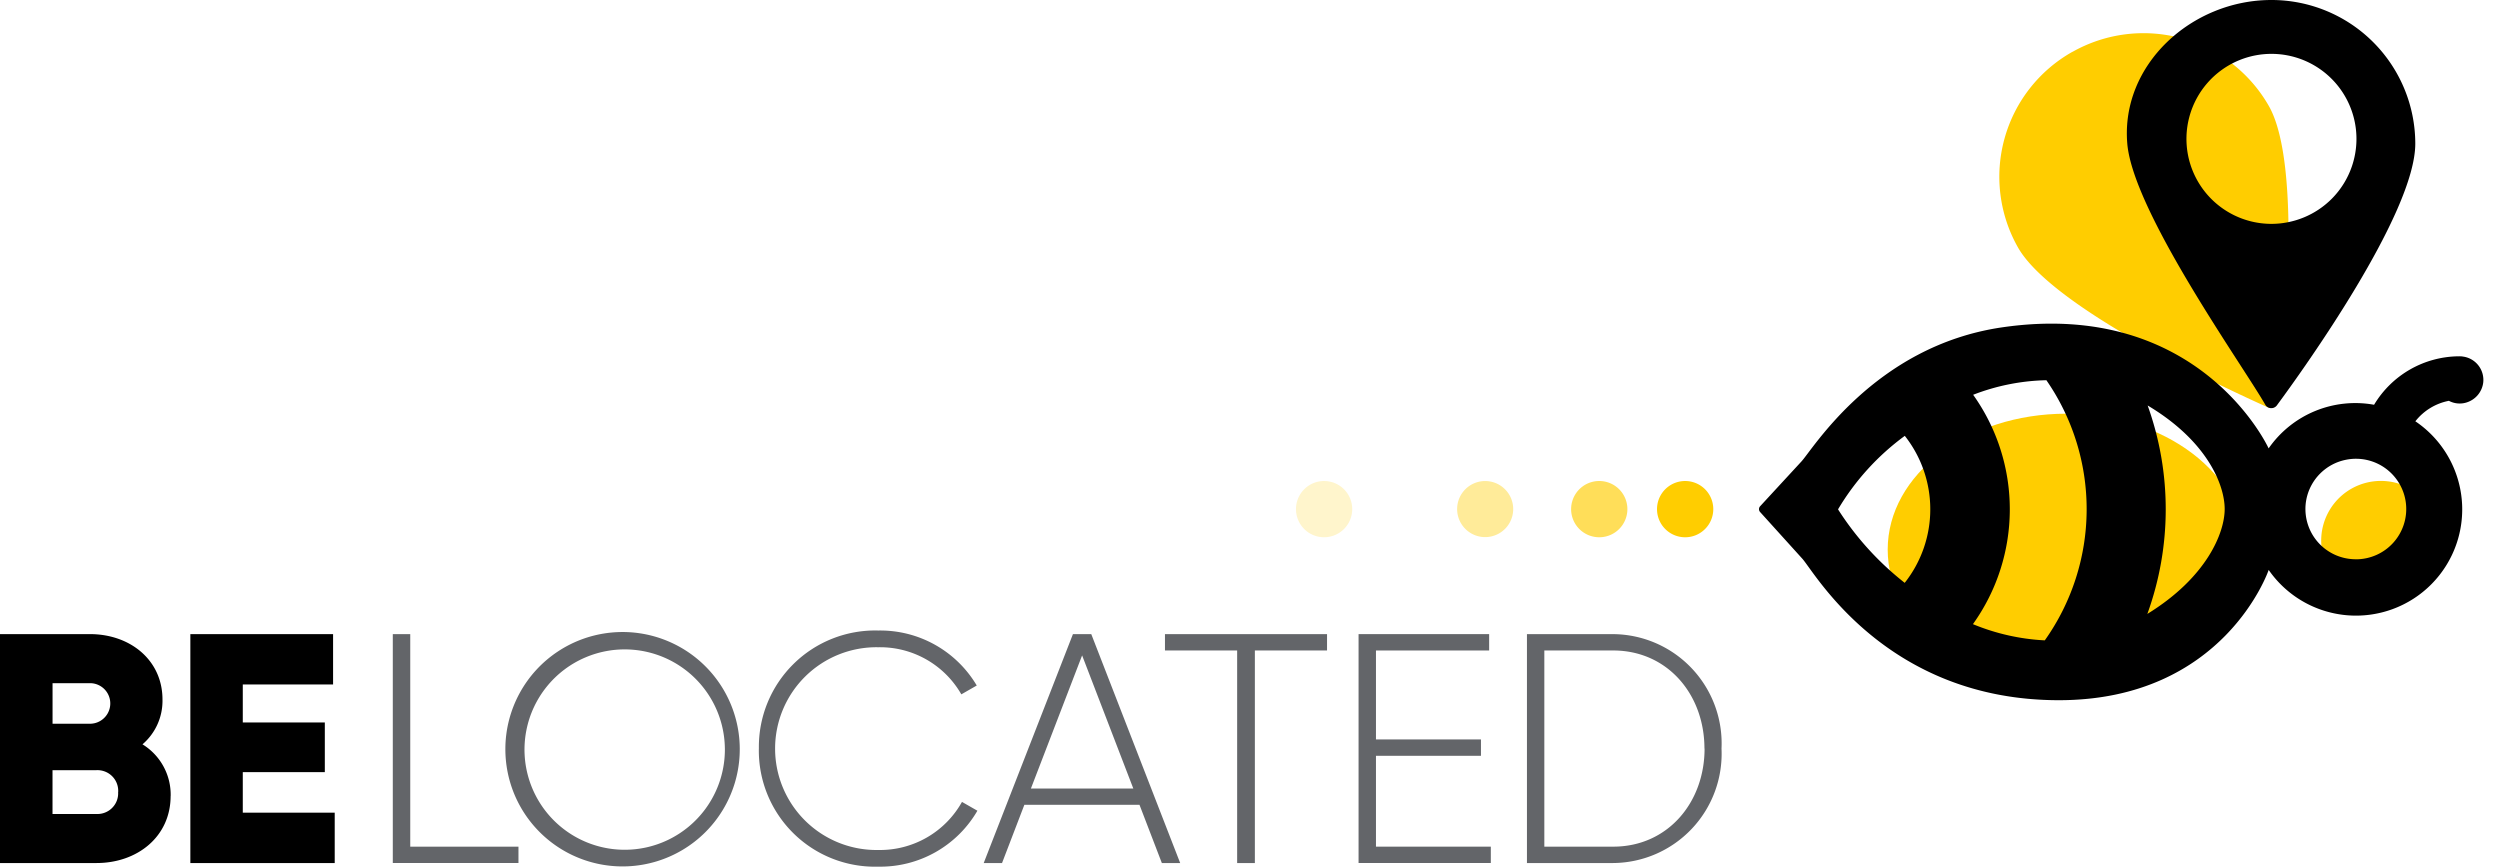 <svg id="Component_5_1" data-name="Component 5 – 1" xmlns="http://www.w3.org/2000/svg" width="150" height="52" viewBox="0 0 150 52">
  <rect id="Rectangle_94" data-name="Rectangle 94" width="150" height="52" fill="#fff" opacity="0"/>
  <g id="Group_38" data-name="Group 38" transform="translate(-576 398.5)">
    <path id="Path_245" data-name="Path 245" d="M124.351,3.108a8.6,8.6,0,0,0-3.267,11.741c2.068,3.643,12.5,8.477,14.98,9.586a.434.434,0,0,0,.2.037.431.431,0,0,0,.336-.19.416.416,0,0,0,.068-.186c.323-2.688,1.538-14.089-.53-17.731a8.658,8.658,0,0,0-11.779-3.256" transform="translate(575.996 -398.5)" fill="#ffcd00"/>
    <path id="Path_246" data-name="Path 246" d="M146.438,32.43a3.581,3.581,0,1,1-1.051-2.527A3.568,3.568,0,0,1,146.438,32.43Z" transform="translate(575.996 -398.501)" fill="#ffcd00" fill-rule="evenodd"/>
    <path id="Path_247" data-name="Path 247" d="M134.69,32.975c0,4.5-4.795,8.153-10.712,8.153s-10.712-3.65-10.712-8.153,4.8-8.152,10.712-8.152S134.69,28.473,134.69,32.975Z" transform="translate(575.996 -398.501)" fill="#ffcd00" fill-rule="evenodd"/>
    <path id="Path_248" data-name="Path 248" d="M136.284,0c-4.773,0-9.043,3.874-8.643,8.616.346,4.115,7.025,13.443,8.295,15.693a.424.424,0,0,0,.15.133.42.42,0,0,0,.39,0,.424.424,0,0,0,.15-.133c1.611-2.182,8.295-11.508,8.295-15.693A8.629,8.629,0,0,0,136.284,0Zm0,13.432a5.1,5.1,0,1,1,3.612-1.492A5.12,5.12,0,0,1,136.284,13.432Z" transform="translate(575.996 -398.5)"/>
    <path id="Path_249" data-name="Path 249" d="M102.8,30.549a1.691,1.691,0,0,1-1.047,1.562,1.688,1.688,0,1,1,1.047-1.562Z" transform="translate(575.997 -398.501)" fill="#ffcd00"/>
    <g id="Group_28" data-name="Group 28" transform="translate(670.25 -369.643)" opacity="0.65">
      <g id="Group_29" data-name="Group 29" transform="translate(0 0)">
        <g id="Group_28-2" data-name="Group 28">
          <path id="Path_250" data-name="Path 250" d="M97.645,30.549a1.688,1.688,0,1,1-.129-.647A1.687,1.687,0,0,1,97.645,30.549Z" transform="translate(-94.252 -28.858)" fill="#ffcd00"/>
        </g>
      </g>
    </g>
    <g id="Group_29-2" data-name="Group 29" transform="translate(663.401 -369.643)" opacity="0.4">
      <g id="Group_32" data-name="Group 32" transform="translate(0 0)">
        <g id="Group_31" data-name="Group 31">
          <path id="Path_251" data-name="Path 251" d="M90.794,30.549a1.682,1.682,0,1,1-.128-.647A1.685,1.685,0,0,1,90.794,30.549Z" transform="translate(-87.403 -28.858)" fill="#ffcd00"/>
        </g>
      </g>
    </g>
    <g id="Group_30" data-name="Group 30" transform="translate(653.743 -369.643)" opacity="0.2">
      <g id="Group_35" data-name="Group 35" transform="translate(0 0)">
        <g id="Group_34" data-name="Group 34">
          <path id="Path_252" data-name="Path 252" d="M81.136,30.549a1.687,1.687,0,1,1-.129-.647A1.686,1.686,0,0,1,81.136,30.549Z" transform="translate(-77.746 -28.858)" fill="#ffcd00"/>
        </g>
      </g>
    </g>
    <path id="Path_250-2" data-name="Path 250" d="M147.843,21.406a1.3,1.3,0,0,0-.266-.027,5.983,5.983,0,0,0-5.129,2.908,6.33,6.33,0,0,0-6.327,2.617s-4.107-9-16-7.261c-7.686,1.124-11.409,7.416-12.053,8.069l-2.457,2.664a.257.257,0,0,0,0,.348l2.541,2.81c.775.883,5.057,8.479,15.383,8.479,9.936,0,12.589-7.816,12.589-7.816a6.374,6.374,0,1,0,8.8-8.918,3.371,3.371,0,0,1,2.013-1.229,1.373,1.373,0,0,0,1.074.094,1.433,1.433,0,0,0,.984-1.177,1.414,1.414,0,0,0-1.145-1.561M114.286,34.972a17.753,17.753,0,0,1-3.995-4.4v-.02a14.9,14.9,0,0,1,4-4.4,7.115,7.115,0,0,1,0,8.813m8.4,3.458a12.983,12.983,0,0,1-4.312-.973,11.837,11.837,0,0,0,.013-13.762,12.863,12.863,0,0,1,4.394-.874,13.594,13.594,0,0,1-.095,15.608m6.155-1.592a18.418,18.418,0,0,0,.016-12.5c3.6,2.144,4.622,4.793,4.622,6.212S132.419,34.64,128.841,36.838Zm12.507-3.274a3.015,3.015,0,0,1-2.967-3.6,3.02,3.02,0,0,1,2.377-2.369,3.016,3.016,0,1,1,.59,5.972Z" transform="translate(575.997 -398.501)"/>
    <path id="Path_251-2" data-name="Path 251" d="M10.237,47.761c0,2.433-1.988,4.022-4.449,4.022H0V38.048H5.4c2.4,0,4.349,1.55,4.349,3.925a3.435,3.435,0,0,1-1.2,2.688,3.544,3.544,0,0,1,1.691,3.1m-7.087-6.77v2.434H5.4a1.217,1.217,0,1,0,0-2.434Zm3.938,6.534A1.241,1.241,0,0,0,6.3,46.295a1.25,1.25,0,0,0-.511-.084H3.151v2.629H5.788a1.245,1.245,0,0,0,1.222-.8,1.238,1.238,0,0,0,.077-.51" transform="translate(576 -398.501)"/>
    <path id="Path_252-2" data-name="Path 252" d="M20.083,48.762v3.021H11.421V38.048h8.564V41.07H14.567v2.277h4.922v2.983H14.567v2.433Z" transform="translate(576 -398.501)"/>
    <path id="Path_253" data-name="Path 253" d="M31.109,50.8v.981h-7.54V38.048h1.047V50.8Z" transform="translate(575.999 -398.501)" fill="#636569"/>
    <path id="Path_254" data-name="Path 254" d="M30.323,44.916a7.032,7.032,0,1,1,.53,2.717A7.066,7.066,0,0,1,30.323,44.916Zm13.17,0a6.011,6.011,0,1,0-.444,2.328A6.03,6.03,0,0,0,43.494,44.916Z" transform="translate(575.999 -398.501)" fill="#636569"/>
    <path id="Path_255" data-name="Path 255" d="M45.534,44.916A6.979,6.979,0,0,1,52.7,37.832a6.73,6.73,0,0,1,5.906,3.3l-.925.53a5.619,5.619,0,0,0-4.98-2.826A6.083,6.083,0,1,0,52.7,51a5.63,5.63,0,0,0,5.02-2.885l.925.53A6.733,6.733,0,0,1,52.7,52a6.966,6.966,0,0,1-7.168-7.082Z" transform="translate(575.999 -398.501)" fill="#636569"/>
    <path id="Path_256" data-name="Path 256" d="M68.372,48.291H61.463l-1.339,3.493h-1.1l5.354-13.735h1.1l5.335,13.735h-1.1ZM68,47.311l-3.071-7.986-3.072,7.986Z" transform="translate(575.998 -398.501)" fill="#636569"/>
    <path id="Path_257" data-name="Path 257" d="M79.624,39.029H75.294V51.784H74.231V39.029H69.9v-.981h9.725Z" transform="translate(575.998 -398.501)" fill="#636569"/>
    <path id="Path_258" data-name="Path 258" d="M89.452,50.8v.981H81.517V38.048h7.835v.982H82.561v5.337h6.3v.982h-6.3V50.8Z" transform="translate(575.997 -398.501)" fill="#636569"/>
    <path id="Path_259" data-name="Path 259" d="M103.294,44.916a6.56,6.56,0,0,1-6.5,6.867H91.62V38.049H96.8A6.559,6.559,0,0,1,103.294,44.916Zm-1.024,0c0-3.257-2.225-5.886-5.476-5.886H92.663V50.8H96.8c3.248,0,5.477-2.629,5.477-5.886" transform="translate(575.997 -398.501)" fill="#636569"/>
  </g>
</svg>
